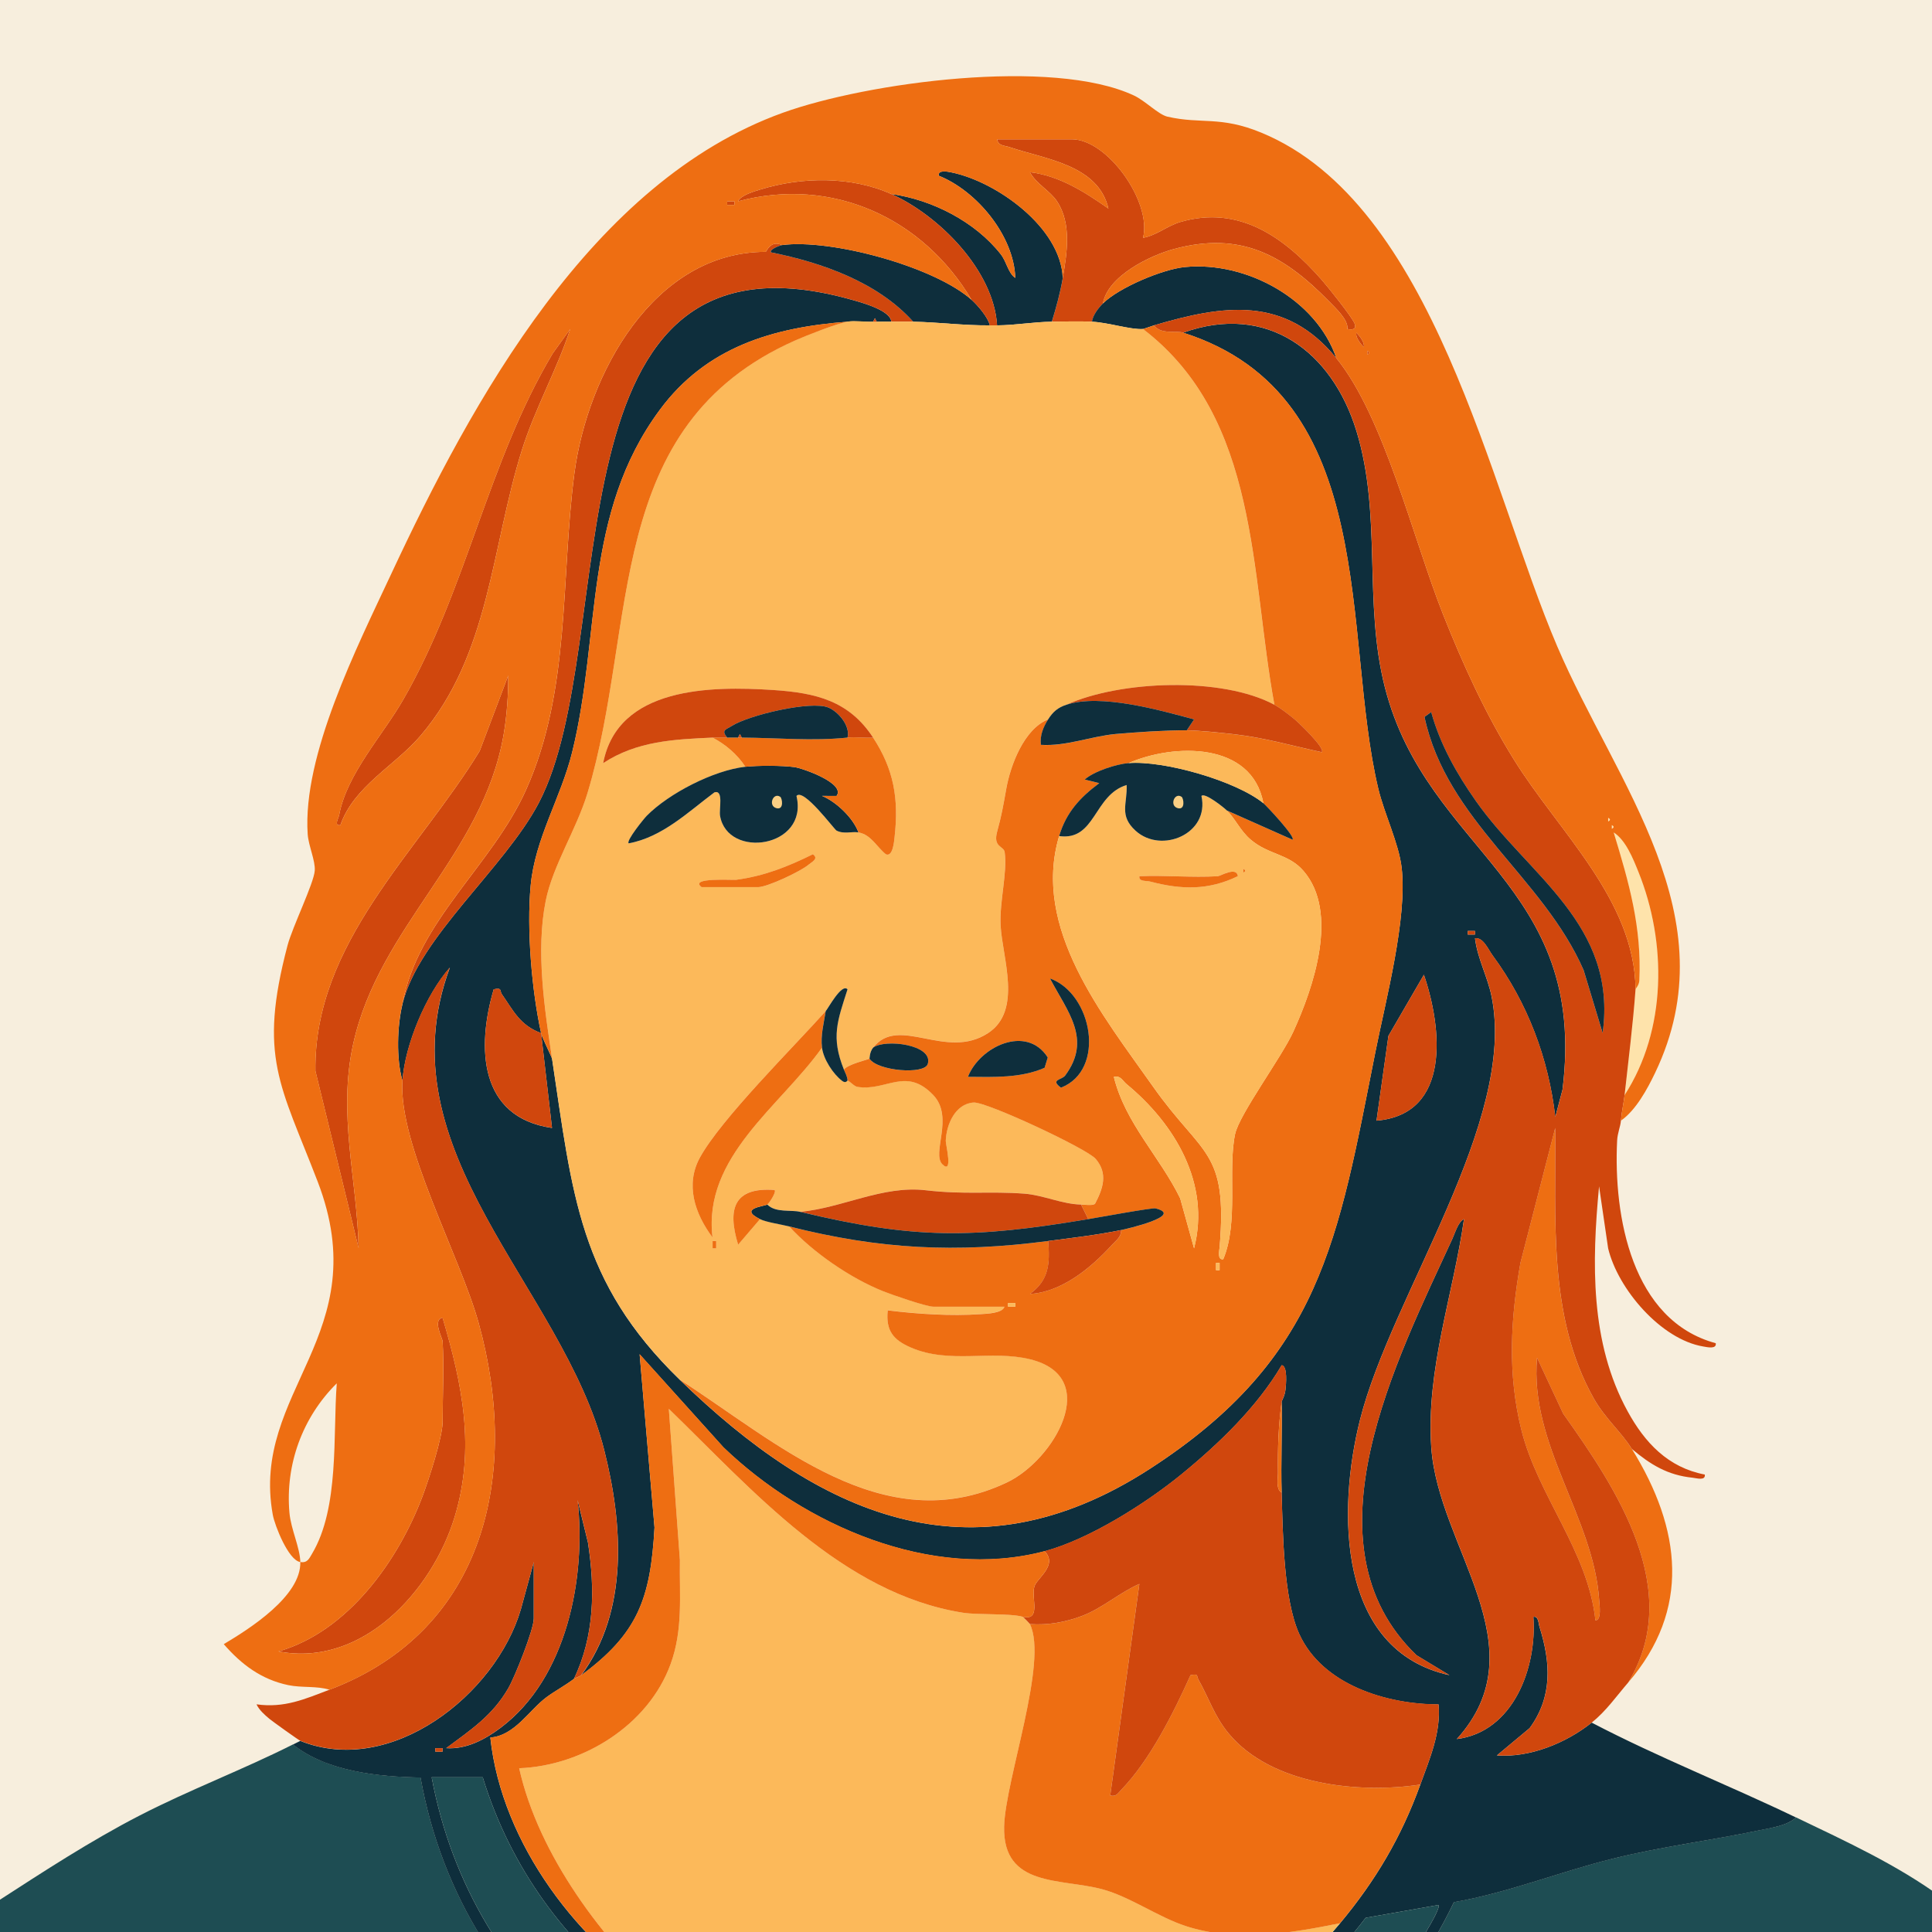 <?xml version="1.0" encoding="UTF-8"?>
<svg xmlns="http://www.w3.org/2000/svg" viewBox="0 0 850.39 850.39">
  <defs>
    <style>
      .cls-1 {
        fill: #facf84;
      }

      .cls-2 {
        fill: #1e4d53;
      }

      .cls-3 {
        fill: #d0470d;
      }

      .cls-4 {
        fill: #fee3ab;
      }

      .cls-5 {
        fill: #0e2e3c;
      }

      .cls-6 {
        fill: #f7eedd;
      }

      .cls-7 {
        fill: #fcb95a;
      }

      .cls-8 {
        fill: #ee6e12;
      }
    </style>
  </defs>
  <g id="bg">
    <rect class="cls-6" width="850.39" height="850.39"/>
  </g>
  <g id="Layer_3" data-name="Layer 3">
    <g>
      <path class="cls-2" d="M128.98,767.84c14.86,11.91,37.57,14.2,56.13,14.52,37.9,210.21,365.15,242.62,454.86,54.88,23.9-4.17,46.52-13.36,69.95-19.16,21.38-5.29,43.09-7.99,64.58-12.5,5.12-1.07,12.16-1.97,16.04-5.64,22.04,10.6,44.35,20.8,64.23,35.33v396.62h-88.32c-1.85-15.78-1.51-31.46-1.62-47.35-.36-52.08,16.22-93.78,28.14-143.71,10.21-42.74,19.14-85.83,29.67-128.48-3.56,1.79-5.03,6.75-6.69,10.16-29.19,59.92-34.52,128.05-55.94,190.55l-6.38-123.62c-8.99,43.33-6.72,88.31-6.51,132.53.02,4.16,1.71,8.12,1.75,12.7.25,32.5.03,64.95-1.68,97.22H108.11c-4.98-54.44,15.42-108.8,14.44-163.78l-27.27,99.54c4.85-81.48,11.37-164.92-12.88-244.06-2.85-.28-1.71,5.43-1.57,7.19,4.34,55.43,10.97,112.74,4.61,168.44-.19,1.67-.64,7.53-3,7.4-12.32-42.03-22.36-84.73-36.92-126.07-7.23-20.51-16.79-47.52-26.55-66.58-.95-1.85-1.49-4.44-3.97-4.84,26.6,106.91,67.89,211.57,73.85,322.75H-1.09v-395.01c20.48-13.23,40.86-26.57,62.59-37.77,22-11.34,45.4-20.14,67.48-31.28ZM14.96,907.53v-3.2h-1.57v3.2h1.57Z"/>
      <path class="cls-5" d="M177.15,441.88c7.12-29.28,45.05-59.91,60.02-88.51,37.09-70.89.05-260.51,138.19-221.3,4.1,1.16,16.63,4.56,16.96,9.54-2.13-.02-4.3-.09-6.42,0l-.8-1.57-.8,1.57c-3.55.21-8-.55-11.24,0-33.16,2.51-62.24,11.28-82.56,38.68-34.04,45.9-25.88,99.06-38.66,150.82-4.97,20.13-16.37,37.92-18.28,58.8-1.76,19.25.45,45.9,4.61,64.83-9.36-3.45-12.21-9.89-17.3-17.17-.96-1.38.29-2.99-3.57-2.11-7.52,25.55-6.55,56.37,25.67,61.02l-4.81-41.74c.47,2.12,3.8,8.51,4.82,11.24,9,59.75,11.84,98.23,56.2,141.31,60.59,58.83,127.83,90.47,207,39.2,75.5-48.89,82.71-100.64,99.2-183.41,4.54-22.77,14.19-59.06,11.56-81.22-1.26-10.66-7.64-23.69-10.27-34.69-16.12-67.34,1.43-173.02-85.9-200.73,37.07-13.27,65.6,8.39,76.29,43.34,11.32,37,2.97,75.45,12.5,112.75,18.61,72.9,89.5,85.91,78.19,177.09l-3.18,12.05c-2.94-25.77-12.2-50.29-27.61-71.15-1.91-2.59-4.12-8.08-7.73-7.51,1.08,8.9,5.53,16.87,7.3,25.6,11.16,55.07-44.04,131.32-57.91,186.33-10.06,39.9-10.13,101.56,39.35,112.4l-14.49-8.77c-50.9-48.81-8.47-130.42,15.82-183.38,1.12-2.44,2.65-7.67,5.08-8.55-4.75,33.28-16.72,66.14-14.41,100.33,2.99,44.4,48.09,87.76,11.25,128.5,24.95-3.17,35.34-31.5,33.7-53.8,2.3-.38,2.19,2.79,2.72,4.47,4.92,15.67,5.79,30.64-4.34,44.5l-14.44,12.03c14.51,1.08,30.54-5.48,41.74-14.44,29.31,15.31,60.15,27.43,89.92,41.75-3.88,3.66-10.93,4.56-16.04,5.64-21.49,4.51-43.2,7.2-64.58,12.5-23.43,5.8-46.06,14.99-69.95,19.16-89.71,187.73-416.96,155.33-454.86-54.88-18.57-.32-41.27-2.62-56.13-14.52,1.07-.54,2.14-1.08,3.21-1.61,39.86,16.03,86.05-20.29,97.08-57.87l5.69-20.81v24.89c0,4.76-8.27,25.54-11.18,30.57-7,12.13-16.49,18.33-27.36,26.42,8.84.62,17.12-3.83,23.95-8.95,29.16-21.88,37.67-65.9,33.88-100.21l4.57,18.69c3.16,20.48,2.9,41.09-6.19,59.99-4.3,3.23-8.27,5.27-12.03,8.04-7.6,5.6-13.99,16.94-24.76,17.78,5.03,46.94,39.12,91.47,78.54,115.49,18.03,16.03,50.33,27.63,73.85,32.94,83.99,18.95,165.73.5,221.61-66.66,15.7-18.86,26.96-37.89,35.33-61.02,4.11-11.36,9.18-22.91,8.04-35.33-22.88-.03-51.12-8.61-61.32-31.01-6.95-15.27-7.23-44.72-7.74-62.11-.39-13.34.28-26.8,0-40.14.07-.51,1.4-2.43,1.71-5.45.19-1.87,1.04-10.22-1.69-10.6-10.79,18.39-27.76,34.68-44.22,48.12-15.63,12.76-40.7,28.61-60.17,33.77-49.71,13.16-105.79-11.49-141.33-45.74l-36.89-40.96,6.55,76.27c-1.75,31.42-7.39,46.68-32.25,65.03,21-28.32,18.34-66.64,10.09-99.21-18.17-71.72-98-131.33-67.91-212.3-10.48,11.78-19.79,34.04-20.86,49.78-2.81-9.55-2.33-24.16,0-33.72ZM649.23,409.78h-3.2v1.57h3.2v-1.57ZM605.89,493.27c32.94-2.78,28.85-40.82,20.86-64.23l-15.62,26.91-5.24,37.32ZM194.81,769.46h-3.2v1.57h3.2v-1.57ZM212.48,782.29h-22.48c35.86,191.46,318.75,232.71,428.46,82.43,2.3-3.15,16.15-24.39,14.71-26.22l-32.07,5.65c-99.92,131.66-339.1,99.28-388.62-61.85Z"/>
      <path class="cls-3" d="M255.83,737.33c-1.18.87-2.62,1.16-3.21,1.61,9.09-18.9,9.35-39.51,6.19-59.99l-4.57-18.69c3.8,34.32-4.71,78.33-33.88,100.21-6.82,5.12-15.1,9.58-23.95,8.95,10.88-8.08,20.36-14.29,27.36-26.42,2.91-5.03,11.18-25.81,11.18-30.57v-24.89l-5.69,20.81c-11.03,37.58-57.22,73.9-97.08,57.87-.77-.31-12.09-8.41-13.61-9.67-2.04-1.69-4.56-3.94-5.66-6.37,12.31,1.71,21.21-2.3,32.11-6.44,69-26.17,83.89-95.38,65.71-161.25-8.16-29.57-35.5-78.89-33.59-106.91,1.07-15.74,10.38-38,20.86-49.78-30.08,80.97,49.74,140.58,67.91,212.3,8.25,32.57,10.91,70.89-10.09,99.21Z"/>
      <path class="cls-8" d="M718.29,637.78c21.87,35.32,25.95,70.8-1.61,102.77,24.68-40.57-5.03-85.14-28.63-118.3l-11.5-24.6c-3.46,38.13,24.97,70.34,27.34,106.71.12,1.86,1.17,8.89-1.65,8.88-3.27-30.58-25.28-54.62-32.59-83.84-6.15-24.59-4.79-48.85-.41-73.58l15.3-59.34c.37,39.9-3.32,82.85,16.85,118.85,5.03,8.98,12.32,15.06,16.89,22.45Z"/>
      <path class="cls-3" d="M344.15,107.88c-.29.04-5.53,1.72-4.81,3.19,22.38,4.51,46.93,13.07,62.62,30.53-3.21-.06-6.43.03-9.63,0-.33-4.98-12.86-8.37-16.96-9.54-138.15-39.22-101.11,150.41-138.19,221.3-14.96,28.6-52.89,59.23-60.02,88.51,6.75-36.7,39.36-60.77,54.37-94.17,19.73-43.91,15.22-93.07,21.29-139.28,5.75-43.77,34.89-97.55,84.19-97.57.39,0,2.13-5.35,7.15-2.98Z"/>
      <path class="cls-3" d="M157.87,549.45l-19.04-78.07c-.75-56.45,45.1-96.26,72.31-140.83l12.56-33.18c.06,8.38-.61,17.8-2.04,26.04-9.17,53.06-54.73,84.1-66.21,136.12-6.83,30.97,1.69,59.24,2.41,89.93Z"/>
      <path class="cls-3" d="M467.79,122.33c1.79-10.59,4.03-23.69-2.48-33.64-3.08-4.71-9.26-7.76-11.97-12.91,12.98,1.57,24.12,8.71,34.54,16.01-4.53-19.32-27.82-21.69-43.59-27.05-2.11-.72-4.91-.47-5.4-3.43h32.92c15.65,0,35.27,27.57,31.32,43.35,5.87-1.01,10.57-5.22,16.34-6.93,25.98-7.65,45.93,6.79,62.29,25.44,2.81,3.2,13.35,16.32,14.48,19.25,1.09,2.84-1.46,2.74-3.18,2.38.56-3.89-5.11-9.14-7.99-12.09-20.05-20.47-38.89-30.99-68.2-23.14-10.69,2.86-29.28,11.92-31.4,24-1.93,1.91-4.48,5.2-4.82,8.03-5.82-.26-11.83-.08-17.66,0,1.96-6.39,3.7-12.65,4.82-19.27Z"/>
      <path class="cls-3" d="M149.83,363.18c-3.01.41-.83-2.89-.53-4.53,3.36-17.98,19.03-34.81,28.12-50.58,27.93-48.43,37.22-104.52,65.87-152.51l7.7-10.74c-6,18.3-15.49,34.9-21.29,53.35-13.42,42.74-14.09,89.92-44.58,125.63-11.42,13.37-29.26,22.16-35.3,39.38Z"/>
      <path class="cls-3" d="M194.82,590.41c-.08-1.48-4.56-9.44-.02-10.43,8.74,29.5,14.53,57.6,5.26,87.92-9.89,32.34-40.59,66.13-77.51,58.99,30.44-8.66,52.67-39.8,63.42-68.27,2.73-7.23,8.86-26.03,8.86-32.89,0-11.55.63-23.91,0-35.33Z"/>
      <path class="cls-5" d="M467.79,122.33c-1.12,6.62-2.86,12.88-4.82,19.27-8.28.11-15.69,1.52-24.09,1.61-1.51-24.22-25.55-48.37-46.57-57.81,17.92,2.45,36.98,12.21,48.17,26.5,2.69,3.43,3.23,8.3,6.41,10.42-.59-18.57-16.98-38.33-33.69-44.97-.46-2.71,3.97-1.8,5.5-1.49,19.89,4.03,48.22,24.23,49.08,46.47Z"/>
      <path class="cls-5" d="M588.22,157.66c-22.58-27.68-49.82-23.44-80.29-14.45-1.42.42-4.56,1.59-4.82,1.61-5.54.36-15.4-2.9-22.48-3.21.34-2.83,2.89-6.11,4.82-8.03,7.03-6.99,26.23-15.08,36.14-16.04,27.05-2.61,57.78,14.2,66.62,40.13Z"/>
      <path class="cls-5" d="M427.65,131.97c2.65,2.35,7.37,7.86,8.03,11.24-11.73.09-22.47-1.39-33.72-1.61-15.68-17.46-40.23-26.02-62.62-30.53-.72-1.47,4.52-3.16,4.81-3.19,21.52-2.88,66.97,9.4,83.5,24.09Z"/>
      <path class="cls-3" d="M392.32,85.4c21.02,9.44,45.06,33.59,46.57,57.81-1.07.01-2.14,0-3.21,0-.66-3.38-5.38-8.89-8.03-11.24-21.45-36.08-61.3-54.39-102.76-43.37,1.15-2.72,7.3-4.43,9.98-5.25,18.24-5.58,39.88-5.83,57.45,2.06Z"/>
      <path class="cls-4" d="M715.08,482.02c1.7-15.62,3.68-30.96,4.82-46.57.02-.29,1.57-1.79,1.67-3.89,1.09-23.46-4.58-43.16-11.29-65.16,5.29,3.34,8.51,11.47,10.84,17.24,12.61,31.17,12.51,69.73-6.04,98.37Z"/>
      <rect class="cls-3" x="320.07" y="88.63" width="3.2" height="1.57"/>
      <path class="cls-3" d="M597.04,146.45c1.33,1.31,3.81,4.4,3.24,6.36-1.33-1.31-3.81-4.4-3.24-6.36Z"/>
      <path class="cls-4" d="M707.85,359.98c1.04.54,1.04,1.07,0,1.61v-1.61Z"/>
      <path class="cls-4" d="M709.46,363.19c1.04.54,1.04,1.07,0,1.61v-1.61Z"/>
      <path class="cls-3" d="M601.87,154.45c1.04.54,1.04,1.07,0,1.61v-1.61Z"/>
      <path class="cls-7" d="M384.29,141.6c.53-.03,1.07.02,1.61,0,2.13-.09,4.29-.02,6.42,0,3.21.03,6.43-.06,9.63,0,11.25.22,21.99,1.69,33.72,1.61,1.07,0,2.14.01,3.21,0,8.4-.08,15.8-1.49,24.09-1.61,5.83-.08,11.84-.26,17.66,0,7.08.31,16.94,3.57,22.48,3.21,51.29,39.25,47.2,107.84,57.81,165.39-23.11-12.39-67.68-10.73-91.53,0-3.76,1.24-5.91,3.09-8.03,6.42-10.57,4.13-16.57,20.03-18.44,30.49-1.47,8.19-2.11,11.9-4,18.78-1.98,7.23,2.89,6.29,3.29,9.22,1.24,9.05-2.35,21.67-1.79,32.29.74,14.13,9.7,37.37-5.54,47.31-18.67,12.18-39.23-8.19-50.59,6.41-1.66,2.13-1.42,4.64-1.61,4.82-.44.42-9.49,2.42-11.24,4.82-5.76-14.33-2.86-21.37,1.6-35.32-2.57-2.83-8.51,8.38-9.63,9.63-14.35,16.05-45.89,47.3-55.29,64.33-6.59,11.93-2.35,24.73,5.5,35.22-4.25-35.48,29.81-57.64,48.19-83.5.62,5.04,4.9,11.64,8.9,14.64,1.64,1.23,2.23-.23,2.34-.19,1.38.59,2.84,2.55,4.37,2.8,12.67,2.04,21.33-9.05,33.37,3.63,9.27,9.77-.97,25.69,4.04,30.5,4.8,4.61,1.38-8.85,1.44-10.41.28-7.16,4.2-16.3,12.27-16.84,5.62-.37,49.88,20.3,53.73,24.82,5.51,6.49,3.19,13.1-.33,19.82-1.24.83-4.36.31-6.12.28-8.34-.16-16.65-4.17-24.91-4.79-15.51-1.16-26.05.51-43.46-1.51-18.96-2.2-36.68,7.79-55.27,9.5-4.1-.98-10.78.51-14.45-3.21.7-.41,4.18-5.55,3.2-6.41-17.95-1.33-20.86,8.37-16.03,24.07l9.62-11.24c2.76,1.37,9.32,2.32,12.85,3.21,10.45,11.43,26.85,22.73,41.33,28.52,3.91,1.56,19.02,6.8,22.1,6.8h31.31c-.82,2.93-7.93,3.11-10.38,3.28-13.22.92-27.92-.04-41-1.66-.92,8.9,2.38,12.97,10.14,16.34,17.11,7.43,35.26.93,52.6,5.21,31.82,7.84,10.52,44.34-10.27,54.2-54.45,25.83-101.36-17.89-144.01-45.25-44.36-43.07-47.2-81.55-56.2-141.31-3.31-21.99-7.2-47.52-2.79-69.43,3.14-15.6,13.56-31.47,18.39-47.44,22.46-74.27,6.49-161.61,91.41-199.23,5.03-2.23,18.26-7.45,23.05-8.26,3.24-.55,7.69.21,11.24,0ZM384.29,324.66c-10.57-16.14-25.02-19.71-44.08-20.95-27.16-1.77-68.3-1.53-74.73,32.19,14.8-9.73,31.23-10.48,48.16-11.24,5.79,3.04,10.81,7.33,14.45,12.85-13.86,1.53-33.63,11.66-43.43,21.6-1.27,1.29-9.15,11-7.94,12.11,14.85-2.72,26.19-13.82,37.76-22.45,4.15-1.23,1.96,7.35,2.47,10.32,3.28,19.24,39.08,14.1,33.64-8.73,3.06-3.73,16.59,14.73,17.65,15.26,3.31,1.64,6.69.27,9.64.79,5.53.96,7.92,6.28,12.06,9.62,3.06,1.27,3.6-5.64,3.8-7.4,1.94-17.06-.32-30.04-9.44-43.97ZM308.82,390.49h24.89c3.97,0,18.73-6.91,22.21-9.9,1.32-1.14,4.66-2.63,1.86-4.56-11.04,5.45-21.39,9.57-33.73,11.23-1.48.2-21.01-1.13-15.23,3.24ZM315.23,549.45v-3.2h-1.57v3.2h1.57Z"/>
      <path class="cls-7" d="M294.37,880.24c-28.87-25.66-57.34-63.78-65.86-101.94,27.97-1.07,56.8-18.86,66.64-45.81,5.55-15.21,3.88-29.92,4.1-45.81l-4.87-66.57c36.64,35.51,76.16,81.29,129.43,89.73,6.67,1.06,20.91.22,26.31,1.79.22.06,3.11,3.01,3.21,3.21,8.16,16.49-10.82,68.44-11.34,89.1-.69,26.88,25.02,22.73,43.17,27.61,12.21,3.29,24.68,12.27,36.78,16.21,21.99,7.16,45.76,3.24,67.89-1.25-55.88,67.16-137.62,85.6-221.61,66.66-23.51-5.3-55.82-16.91-73.85-32.94Z"/>
      <path class="cls-8" d="M507.94,143.21c3.04,4.16,9.64,2.2,12.85,3.21,87.33,27.71,69.78,133.39,85.9,200.73,2.63,11,9.01,24.03,10.27,34.69,2.62,22.16-7.03,58.45-11.56,81.22-16.49,82.77-23.7,134.52-99.2,183.41-79.17,51.27-146.41,19.63-207-39.2,42.64,27.36,89.55,71.08,144.01,45.25,20.79-9.86,42.08-46.36,10.27-54.2-17.34-4.28-35.49,2.22-52.6-5.21-7.76-3.37-11.05-7.44-10.14-16.34,13.08,1.62,27.78,2.58,41,1.66,2.45-.17,9.56-.35,10.38-3.28h-31.31c-3.08,0-18.19-5.24-22.1-6.8-14.48-5.79-30.88-17.1-41.33-28.52,39.93,10.12,73.3,11.74,114.01,6.42.77,9.82.46,17.1-8.02,23.29,13.88-.8,26.75-11.31,36.15-21.66,1.81-1.99,4.02-3.27,3.98-6.45,1.84-.38,28.21-6.37,15.1-9.54-1.45-.35-25.2,4-29.55,4.73l-3.21-6.42c1.76.03,4.88.55,6.12-.28,3.53-6.72,5.85-13.33.33-19.82-3.85-4.53-48.11-25.2-53.73-24.82-8.08.54-12,9.67-12.27,16.84-.06,1.57,3.36,15.03-1.44,10.41-5.01-4.82,5.23-20.73-4.04-30.5-12.03-12.68-20.7-1.59-33.37-3.63-1.53-.25-2.99-2.2-4.37-2.8-.07-1.78-.97-3.23-1.61-4.82,1.75-2.4,10.8-4.39,11.24-4.82,3.42,5.46,24.23,7.18,25.68,2.36,2.58-8.59-18.97-11.14-24.07-7.17,11.37-14.6,31.92,5.77,50.59-6.41,15.25-9.95,6.28-33.19,5.54-47.31-.56-10.63,3.03-23.24,1.79-32.29-.4-2.94-5.28-2-3.29-9.22,1.89-6.88,2.53-10.59,4-18.78,1.87-10.46,7.88-26.36,18.44-30.49-2.15,3.39-3.7,7.06-3.21,11.23,11.16.7,21.94-3.75,32.95-4.78,8.08-.76,23.52-1.75,31.29-1.63,5.57.08,15.68,1.13,21.47,1.81,12.74,1.49,25.43,5.13,37.93,7.82,1.7-1.67-10.17-13-11.98-14.49-2.45-2.02-6.2-4.94-8.88-6.38-10.61-57.56-6.52-126.14-57.81-165.39.25-.02,3.39-1.19,4.82-1.61ZM496.7,335.9c-5.31.44-15.12,3.57-19.26,7.23l6.41,1.59c-8.65,6.46-14.59,13.01-17.66,23.29-12.09,40.54,19.15,78.79,41.39,110.35,21.65,30.71,32.79,27.54,29.27,70.33-.14,1.75-1.17,5.99,1.57,5.58,6.87-16.38,1.91-39.08,5.2-55.02,1.78-8.63,20.46-33.83,25.6-45.05,8.9-19.42,20.3-52.61,4.5-70.88-6.58-7.61-15.27-6.99-23.2-13.73-4.61-3.92-6.7-9.09-10.47-12.81l28.89,12.84c1.37-1.27-11.55-15-12.84-16.05-5.04-27.24-39.53-26.36-59.41-17.66ZM468.82,473.44c-1.46,1.97-6.73,1.71-1.85,5.33,19.95-7.73,13.96-41.31-4.82-48.09,7.63,14.56,18.6,26.72,6.66,42.77ZM426.05,473.98c11.27.11,23.29.61,33.74-3.98l1.39-4.54c-9.35-14.7-30.03-4.71-35.13,8.52ZM525.58,549.45c7.34-28.46-8.48-54.75-29.69-72.25-1.81-1.49-2.59-3.9-5.62-3.2,5.01,20.4,20.3,35.17,29.2,53.48l6.1,21.97ZM536.82,559.09v-3.2h-1.57v3.2h1.57ZM446.91,573.56h-3.2v1.57h3.2v-1.57Z"/>
      <path class="cls-2" d="M212.48,782.29c49.52,161.13,288.69,193.51,388.62,61.85l32.07-5.65c1.45,1.83-12.41,23.07-14.71,26.22-109.71,150.28-392.6,109.04-428.46-82.43h22.48Z"/>
      <path class="cls-8" d="M453.34,714.85c7.83.61,15.61-.81,22.92-3.58,8.91-3.37,16.55-10.3,25.24-14.08l-12.83,93.12c2.68.61,3.25-.86,4.78-2.43,12.69-13.06,23.09-33.94,30.56-50.54,3.72-.72,2.55.3,3.54,2.06,4.57,8.08,6.97,16.03,13.28,23.65,18.63,22.48,57.02,26.6,84.32,22.46-8.37,23.13-19.63,42.16-35.33,61.02-22.13,4.48-45.9,8.41-67.89,1.25-12.1-3.94-24.57-12.93-36.78-16.21-18.15-4.88-43.85-.73-43.17-27.61.53-20.66,19.5-72.6,11.34-89.1Z"/>
      <path class="cls-3" d="M564.14,616.9c-1.44,10.64-1.75,20.33-1.63,31.34.03,2.71-1.03,7.14,1.63,8.81.5,17.39.78,46.84,7.74,62.11,10.2,22.4,38.44,30.98,61.32,31.01,1.14,12.42-3.92,23.97-8.04,35.33-27.3,4.14-65.69.02-84.32-22.46-6.31-7.61-8.7-15.56-13.28-23.65-.99-1.76.18-2.78-3.54-2.06-7.47,16.6-17.88,37.49-30.56,50.54-1.53,1.57-2.1,3.04-4.78,2.43l12.83-93.12c-8.7,3.78-16.33,10.71-25.24,14.08-7.31,2.76-15.09,4.18-22.92,3.58-.1-.2-2.99-3.15-3.21-3.21,8.32,1.88,3.66-8.16,5.15-13.31,1.06-3.67,10.53-9.36,4.48-15.59,19.47-5.15,44.54-21,60.17-33.77,16.46-13.44,33.43-29.73,44.22-48.12,2.73.38,1.88,8.72,1.69,10.6-.31,3.02-1.64,4.94-1.71,5.45Z"/>
      <path class="cls-8" d="M459.76,682.74c6.05,6.23-3.42,11.91-4.48,15.59-1.49,5.16,3.17,15.19-5.15,13.31-5.39-1.57-19.64-.73-26.31-1.79-53.27-8.44-92.79-54.22-129.43-89.73l4.87,66.57c-.23,15.88,1.45,30.59-4.1,45.81-9.84,26.95-38.67,44.74-66.64,45.81,8.52,38.16,36.99,76.28,65.86,101.94-39.42-24.01-73.52-68.55-78.54-115.49,10.77-.84,17.16-12.18,24.76-17.78,3.77-2.78,7.73-4.82,12.03-8.04.59-.44,2.03-.73,3.21-1.61,24.86-18.34,30.5-33.61,32.25-65.03l-6.55-76.27,36.89,40.96c35.54,34.25,91.62,58.9,141.33,45.74Z"/>
      <path class="cls-8" d="M373.05,141.6c-4.8.81-18.02,6.03-23.05,8.26-84.92,37.62-68.95,124.95-91.41,199.23-4.83,15.97-15.26,31.84-18.39,47.44-4.41,21.91-.52,47.44,2.79,69.43-1.01-2.73-4.35-9.12-4.82-11.24-4.16-18.93-6.37-45.58-4.61-64.83,1.91-20.88,13.31-38.67,18.28-58.8,12.78-51.76,4.62-104.92,38.66-150.82,20.32-27.39,49.4-36.16,82.56-38.68Z"/>
      <path class="cls-3" d="M238.17,454.72l4.81,41.74c-32.22-4.65-33.19-35.46-25.67-61.02,3.86-.88,2.6.73,3.57,2.11,5.09,7.27,7.94,13.72,17.3,17.17Z"/>
      <path class="cls-3" d="M605.89,493.27l5.24-37.32,15.62-26.91c7.99,23.42,12.08,61.46-20.86,64.23Z"/>
      <path class="cls-8" d="M564.14,657.05c-2.66-1.67-1.61-6.1-1.63-8.81-.12-11.01.19-20.7,1.63-31.34.28,13.35-.39,26.8,0,40.14Z"/>
      <rect class="cls-3" x="646.04" y="409.78" width="3.2" height="1.57"/>
      <rect class="cls-3" x="191.61" y="769.46" width="3.2" height="1.57"/>
      <path class="cls-3" d="M588.22,157.66c21.01,25.76,34.04,80.28,46.97,112.8,8.81,22.15,18.48,43.4,31.05,63.69,19.81,31.98,53.29,61.92,53.66,101.3-1.14,15.61-3.12,30.95-4.82,46.57-.35,3.24-1.23,6.95-1.61,11.24-.23,2.69-1.5,5.44-1.67,8.75-1.66,33.34,6.43,79.22,43.41,89.22.43,2.75-3.83,1.72-5.46,1.45-18.67-3.09-37.65-25.34-41.91-43.21l-3.99-27.3c-3.17,33.47-4.03,68.72,12.56,99.02,7.58,13.84,17.81,24.77,33.98,27.85.38,2.85-3.63,1.57-5.4,1.39-10.98-1.13-18.46-5.74-26.7-12.65-4.57-7.39-11.86-13.47-16.89-22.45-20.16-35.99-16.47-78.95-16.85-118.85l-15.3,59.34c-4.38,24.72-5.74,48.99.41,73.58,7.31,29.22,29.32,53.26,32.59,83.84,2.82,0,1.77-7.02,1.65-8.88-2.38-36.37-30.81-68.58-27.34-106.71l11.5,24.6c23.59,33.16,53.3,77.73,28.63,118.3-5.22,6.06-9.74,12.61-16.06,17.66-11.2,8.96-27.24,15.52-41.74,14.44l14.44-12.03c10.13-13.85,9.26-28.83,4.34-44.5-.53-1.68-.42-4.85-2.72-4.47,1.63,22.3-8.76,50.63-33.7,53.8,36.84-40.74-8.26-84.1-11.25-128.5-2.3-34.19,9.67-67.05,14.41-100.33-2.43.87-3.96,6.11-5.08,8.55-24.3,52.95-66.72,134.57-15.82,183.38l14.49,8.77c-49.48-10.85-49.41-72.5-39.35-112.4,13.87-55.02,69.07-131.26,57.91-186.33-1.77-8.74-6.22-16.7-7.3-25.6,3.61-.56,5.82,4.93,7.73,7.51,15.4,20.86,24.67,45.38,27.61,71.15l3.18-12.05c11.3-91.17-59.58-104.19-78.19-177.09-9.53-37.3-1.17-75.75-12.5-112.75-10.69-34.95-39.22-56.61-76.29-43.34-3.2-1.02-9.8.95-12.85-3.21,30.46-8.99,57.71-13.23,80.29,14.45ZM629.95,313.42l-2.95,2.13c9.68,45.6,52.11,70.48,70.03,111.45l8.39,27.71c6.54-47.93-32.74-69.25-55.89-102.25-8.39-11.96-15.67-24.84-19.59-39.04Z"/>
      <path class="cls-3" d="M385.9,141.6c-.53.02-1.07-.03-1.61,0l.8-1.57.8,1.57Z"/>
      <path class="cls-5" d="M629.95,313.42c3.92,14.2,11.2,27.08,19.59,39.04,23.15,33,62.43,54.32,55.89,102.25l-8.39-27.71c-17.92-40.97-60.35-65.85-70.03-111.45l2.95-2.13Z"/>
      <path class="cls-8" d="M713.47,493.26c.37-4.29,1.25-8,1.61-11.24,18.55-28.65,18.65-67.21,6.04-98.37-2.33-5.77-5.56-13.9-10.84-17.24,6.71,22,12.38,41.7,11.29,65.16-.1,2.1-1.65,3.6-1.67,3.89-.36-39.37-33.85-69.32-53.66-101.3-12.57-20.29-22.24-41.54-31.05-63.69-12.93-32.52-25.96-87.04-46.97-112.8-8.85-25.93-39.58-42.74-66.62-40.13-9.92.96-29.12,9.06-36.14,16.04,2.12-12.08,20.72-21.13,31.4-24,29.31-7.85,48.15,2.67,68.2,23.14,2.89,2.95,8.55,8.2,7.99,12.09,1.72.36,4.27.46,3.18-2.38-1.13-2.94-11.67-16.05-14.48-19.25-16.36-18.65-36.31-33.09-62.29-25.44-5.78,1.7-10.48,5.91-16.34,6.93,3.95-15.78-15.67-43.35-31.32-43.35h-32.92c.49,2.96,3.29,2.71,5.4,3.43,15.78,5.36,39.06,7.72,43.59,27.05-10.42-7.29-21.56-14.44-34.54-16.01,2.71,5.15,8.89,8.2,11.97,12.91,6.51,9.96,4.27,23.06,2.48,33.64-.86-22.24-29.2-42.44-49.08-46.47-1.53-.31-5.96-1.22-5.5,1.49,16.71,6.64,33.1,26.4,33.69,44.97-3.18-2.13-3.73-6.99-6.41-10.42-11.19-14.29-30.25-24.05-48.17-26.5-17.57-7.89-39.22-7.64-57.45-2.06-2.68.82-8.83,2.54-9.98,5.25,41.46-11.02,81.31,7.29,102.76,43.37-16.53-14.68-61.97-26.97-83.5-24.09-5.02-2.37-6.76,2.98-7.15,2.98-49.3.02-78.44,53.8-84.19,97.57-6.07,46.21-1.56,95.37-21.29,139.28-15.01,33.39-47.62,57.47-54.37,94.17-2.33,9.56-2.81,24.17,0,33.72-1.91,28.03,25.43,77.34,33.59,106.91,18.18,65.87,3.29,135.08-65.71,161.25-5.55-1.76-12.13-.79-18.06-2.02-11.89-2.46-20.68-9.08-28.47-18.05,11.53-6.87,34.07-21.19,33.69-36.13,3.12.45,3.86-1.47,5.17-3.67,12.09-20.29,9.14-52.13,10.88-75.01-15.11,14.96-22.71,35.75-20.83,56.98.64,7.26,4.63,15.26,4.79,21.7-5.23-.75-11.26-16.08-12.12-20.8-9.93-54.59,45.63-79.3,19.77-146.62-16.42-42.75-26.26-54.78-13.29-103.97,2.16-8.21,11.61-27.37,11.99-32.97.3-4.37-2.77-11-3.11-16.01-2.35-34.76,21.77-82.46,36.62-114.26,35.78-76.65,88.34-172.96,172.47-203.28,37.17-13.4,118.76-24.39,154.6-7.61,5.04,2.36,10.77,8.4,14.77,9.32,14.95,3.41,23.14-.44,41.19,6.99,76.23,31.35,100.5,156.37,130.34,226.13,26.02,60.82,76.05,118.93,43.1,187.72-3.45,7.21-8.48,16.49-15.06,21.07ZM323.27,88.63h-3.2v1.57h3.2v-1.57ZM149.83,363.18c6.04-17.22,23.88-26.01,35.3-39.38,30.49-35.71,31.16-82.89,44.58-125.63,5.79-18.45,15.28-35.05,21.29-53.35l-7.7,10.74c-28.65,47.99-37.94,104.08-65.87,152.51-9.09,15.77-24.76,32.6-28.12,50.58-.31,1.65-2.49,4.94.53,4.53ZM597.04,146.45c-.57,1.96,1.92,5.05,3.24,6.36.57-1.96-1.92-5.05-3.24-6.36ZM601.87,154.45v1.61c1.04-.54,1.04-1.07,0-1.61ZM157.87,549.45c-.72-30.69-9.24-58.96-2.41-89.93,11.48-52.01,57.03-83.06,66.21-136.12,1.42-8.24,2.1-17.65,2.04-26.04l-12.56,33.18c-27.22,44.57-73.07,84.39-72.31,140.83l19.04,78.07ZM707.85,359.98v1.61c1.04-.54,1.04-1.07,0-1.61ZM709.46,363.19v1.61c1.04-.54,1.04-1.07,0-1.61ZM194.82,590.41c.63,11.41,0,23.78,0,35.33,0,6.87-6.13,25.66-8.86,32.89-10.74,28.47-32.98,59.61-63.42,68.27,36.92,7.14,67.62-26.65,77.51-58.99,9.28-30.32,3.48-58.42-5.26-87.92-4.54.99-.06,8.94.02,10.43Z"/>
      <path class="cls-5" d="M328.09,337.5c5.4-.6,16.2-.59,21.54.14,3.73.51,22.68,7.19,18.59,12.7l-6.4-.02c6.16,2.53,13.64,9.58,16.05,16.08-2.95-.51-6.34.86-9.64-.79-1.06-.53-14.59-18.99-17.65-15.26,5.45,22.83-30.36,27.97-33.64,8.73-.51-2.97,1.68-11.55-2.47-10.32-11.57,8.63-22.91,19.73-37.76,22.45-1.2-1.11,6.68-10.82,7.94-12.11,9.8-9.94,29.57-20.07,43.43-21.6Z"/>
      <path class="cls-3" d="M475.82,530.19l3.21,6.42c-51.26,8.57-76.42,8.86-126.85-3.21,18.59-1.71,36.31-11.7,55.27-9.5,17.41,2.02,27.95.34,43.46,1.51,8.26.62,16.57,4.62,24.91,4.79Z"/>
      <path class="cls-8" d="M320.06,324.66c1.6-.04,3.21,0,4.82,0,.54,0,1.07,0,1.61,0,15.89.11,31.14,1.61,46.57,0,3.62-.38,7.57.26,11.24,0,9.12,13.93,11.39,26.91,9.44,43.97-.2,1.76-.74,8.67-3.8,7.4-4.15-3.34-6.54-8.66-12.06-9.62-2.41-6.5-9.88-13.54-16.05-16.08l6.4.02c4.09-5.51-14.86-12.2-18.59-12.7-5.34-.73-16.13-.74-21.54-.14-3.64-5.52-8.67-9.81-14.45-12.85,2.13-.1,4.29.05,6.42,0Z"/>
      <path class="cls-3" d="M384.29,324.66c-3.67.26-7.62-.38-11.24,0,1.36-5.21-4.19-11.51-8.43-13.23-7.75-3.15-35.07,3.36-42.47,8.09-2.55,1.63-4.88,1.78-2.08,5.14-2.14.05-4.29-.1-6.42,0-16.93.76-33.36,1.51-48.16,11.24,6.43-33.72,47.56-33.96,74.73-32.19,19.06,1.24,33.51,4.81,44.08,20.95Z"/>
      <path class="cls-3" d="M560.93,310.2c2.68,1.44,6.43,4.36,8.88,6.38,1.81,1.49,13.68,12.82,11.98,14.49-12.5-2.69-25.19-6.33-37.93-7.82-5.79-.68-15.9-1.73-21.47-1.81l3.21-4.79c-15.25-4.1-41.1-11.44-56.2-6.45,23.85-10.73,68.41-12.39,91.53,0Z"/>
      <path class="cls-5" d="M337.73,530.19c3.67,3.72,10.35,2.23,14.45,3.21,50.44,12.08,75.59,11.78,126.85,3.21,4.35-.73,28.09-5.08,29.55-4.73,13.12,3.17-13.25,9.16-15.1,9.54-10.4,2.14-21.56,3.44-32.11,4.82-40.7,5.32-74.07,3.7-114.01-6.42-3.53-.89-10.08-1.84-12.85-3.21-9.56-4.73,1.75-5.58,3.21-6.42Z"/>
      <path class="cls-8" d="M361.81,461.14c-18.38,25.86-52.44,48.01-48.19,83.5-7.85-10.5-12.08-23.29-5.5-35.22,9.4-17.03,40.94-48.28,55.29-64.33-.81,5.31-2.28,10.58-1.61,16.06Z"/>
      <path class="cls-5" d="M469.4,310.2c15.1-4.99,40.95,2.34,56.2,6.45l-3.21,4.79c-7.77-.11-23.21.87-31.29,1.63-11,1.04-21.79,5.48-32.95,4.78-.49-4.17,1.06-7.84,3.21-11.23,2.11-3.33,4.27-5.18,8.03-6.42Z"/>
      <path class="cls-5" d="M382.69,465.96c.18-.18-.05-2.68,1.61-4.82,5.1-3.96,26.65-1.42,24.07,7.17-1.45,4.82-22.26,3.1-25.68-2.36Z"/>
      <path class="cls-5" d="M363.42,445.09c1.12-1.25,7.06-12.45,9.63-9.63-4.45,13.95-7.36,20.98-1.6,35.32.64,1.58,1.54,3.03,1.61,4.82-.11-.05-.7,1.42-2.34.19-4-3-8.28-9.6-8.9-14.64-.68-5.47.8-10.75,1.61-16.06Z"/>
      <path class="cls-8" d="M334.52,536.61l-9.62,11.24c-4.83-15.71-1.92-25.4,16.03-24.07.98.86-2.5,6.01-3.2,6.41-1.46.84-12.77,1.7-3.21,6.42Z"/>
      <path class="cls-8" d="M308.82,390.49c-5.78-4.37,13.75-3.04,15.23-3.24,12.34-1.66,22.7-5.78,33.73-11.23,2.8,1.93-.54,3.42-1.86,4.56-3.48,3-18.24,9.9-22.21,9.9h-24.89Z"/>
      <rect class="cls-8" x="313.66" y="546.26" width="1.57" height="3.2"/>
      <path class="cls-7" d="M466.19,368.01c16.09,2.27,15.15-18.08,29.72-22.47.33,8.29-3.46,13.4,3.94,20.13,11.32,10.29,32.65,1.39,28.98-15.31,1.4-1.68,9.79,5,11.23,6.42,3.78,3.71,5.86,8.89,10.47,12.81,7.93,6.74,16.62,6.12,23.2,13.73,15.8,18.27,4.4,51.46-4.5,70.88-5.14,11.22-23.82,36.43-25.6,45.05-3.29,15.94,1.66,38.64-5.2,55.02-2.74.41-1.71-3.82-1.57-5.58,3.51-42.78-7.63-39.62-29.27-70.33-22.25-31.56-53.48-69.81-41.39-110.35ZM547.28,382.46v1.61c1.04-.54,1.04-1.07,0-1.61ZM536.04,385.67c-11.43.67-23.09-.49-34.52,0-.37,2.49,2.99,1.89,4.83,2.37,13.69,3.6,25.6,3.89,38.51-2.4-.55-4.4-7.58-.05-8.82.02Z"/>
      <path class="cls-5" d="M556.11,353.56c1.29,1.05,14.21,14.78,12.84,16.05l-28.89-12.84c-1.44-1.41-9.83-8.1-11.23-6.42,3.67,16.7-17.66,25.6-28.98,15.31-7.4-6.73-3.6-11.84-3.94-20.13-14.57,4.39-13.63,24.74-29.72,22.47,3.07-10.29,9-16.83,17.66-23.29l-6.41-1.59c4.14-3.67,13.95-6.8,19.26-7.23,15.51-1.28,47.28,7.78,59.41,17.66Z"/>
      <path class="cls-7" d="M525.58,549.45l-6.1-21.97c-8.9-18.31-24.19-33.08-29.2-53.48,3.02-.7,3.81,1.71,5.62,3.2,21.2,17.5,37.02,43.79,29.69,72.25Z"/>
      <path class="cls-3" d="M493.48,541.43c.03,3.17-2.17,4.45-3.98,6.45-9.4,10.35-22.27,20.86-36.15,21.66,8.48-6.2,8.79-13.47,8.02-23.29,10.56-1.38,21.72-2.68,32.11-4.82Z"/>
      <path class="cls-7" d="M556.11,353.56c-12.13-9.88-43.91-18.94-59.41-17.66,19.88-8.7,54.37-9.57,59.41,17.66Z"/>
      <path class="cls-5" d="M426.05,473.98c5.1-13.23,25.78-23.21,35.13-8.52l-1.39,4.54c-10.44,4.59-22.47,4.09-33.74,3.98Z"/>
      <path class="cls-5" d="M468.82,473.44c11.94-16.04.97-28.21-6.66-42.77,18.77,6.78,24.76,40.36,4.82,48.09-4.88-3.61.38-3.36,1.85-5.33Z"/>
      <rect class="cls-7" x="535.25" y="555.89" width="1.57" height="3.2"/>
      <rect class="cls-7" x="443.71" y="573.56" width="3.2" height="1.57"/>
      <path class="cls-5" d="M373.05,324.66c-15.43,1.61-30.67.11-46.57,0l-.8-1.57-.8,1.57c-1.6,0-3.21-.04-4.82,0-2.79-3.36-.47-3.51,2.08-5.14,7.4-4.73,34.72-11.24,42.47-8.09,4.24,1.72,9.79,8.02,8.43,13.23Z"/>
      <path class="cls-3" d="M326.49,324.66c-.54,0-1.07,0-1.61,0l.8-1.57.8,1.57Z"/>
      <path class="cls-8" d="M536.04,385.67c1.23-.07,8.27-4.42,8.82-.02-12.91,6.28-24.82,5.99-38.51,2.4-1.85-.49-5.21.12-4.83-2.37,11.44-.49,23.09.67,34.52,0Z"/>
      <path class="cls-8" d="M547.28,382.46c1.04.54,1.04,1.07,0,1.61v-1.61Z"/>
      <path class="cls-1" d="M520.09,350.72c.9.62,1.75,5.89-1.66,5.01-3.86-1-1.47-7.16,1.66-5.01Z"/>
      <path class="cls-1" d="M343.43,350.72c.9.62,1.75,5.89-1.66,5.01-3.86-1-1.47-7.16,1.66-5.01Z"/>
    </g>
  </g>
</svg>